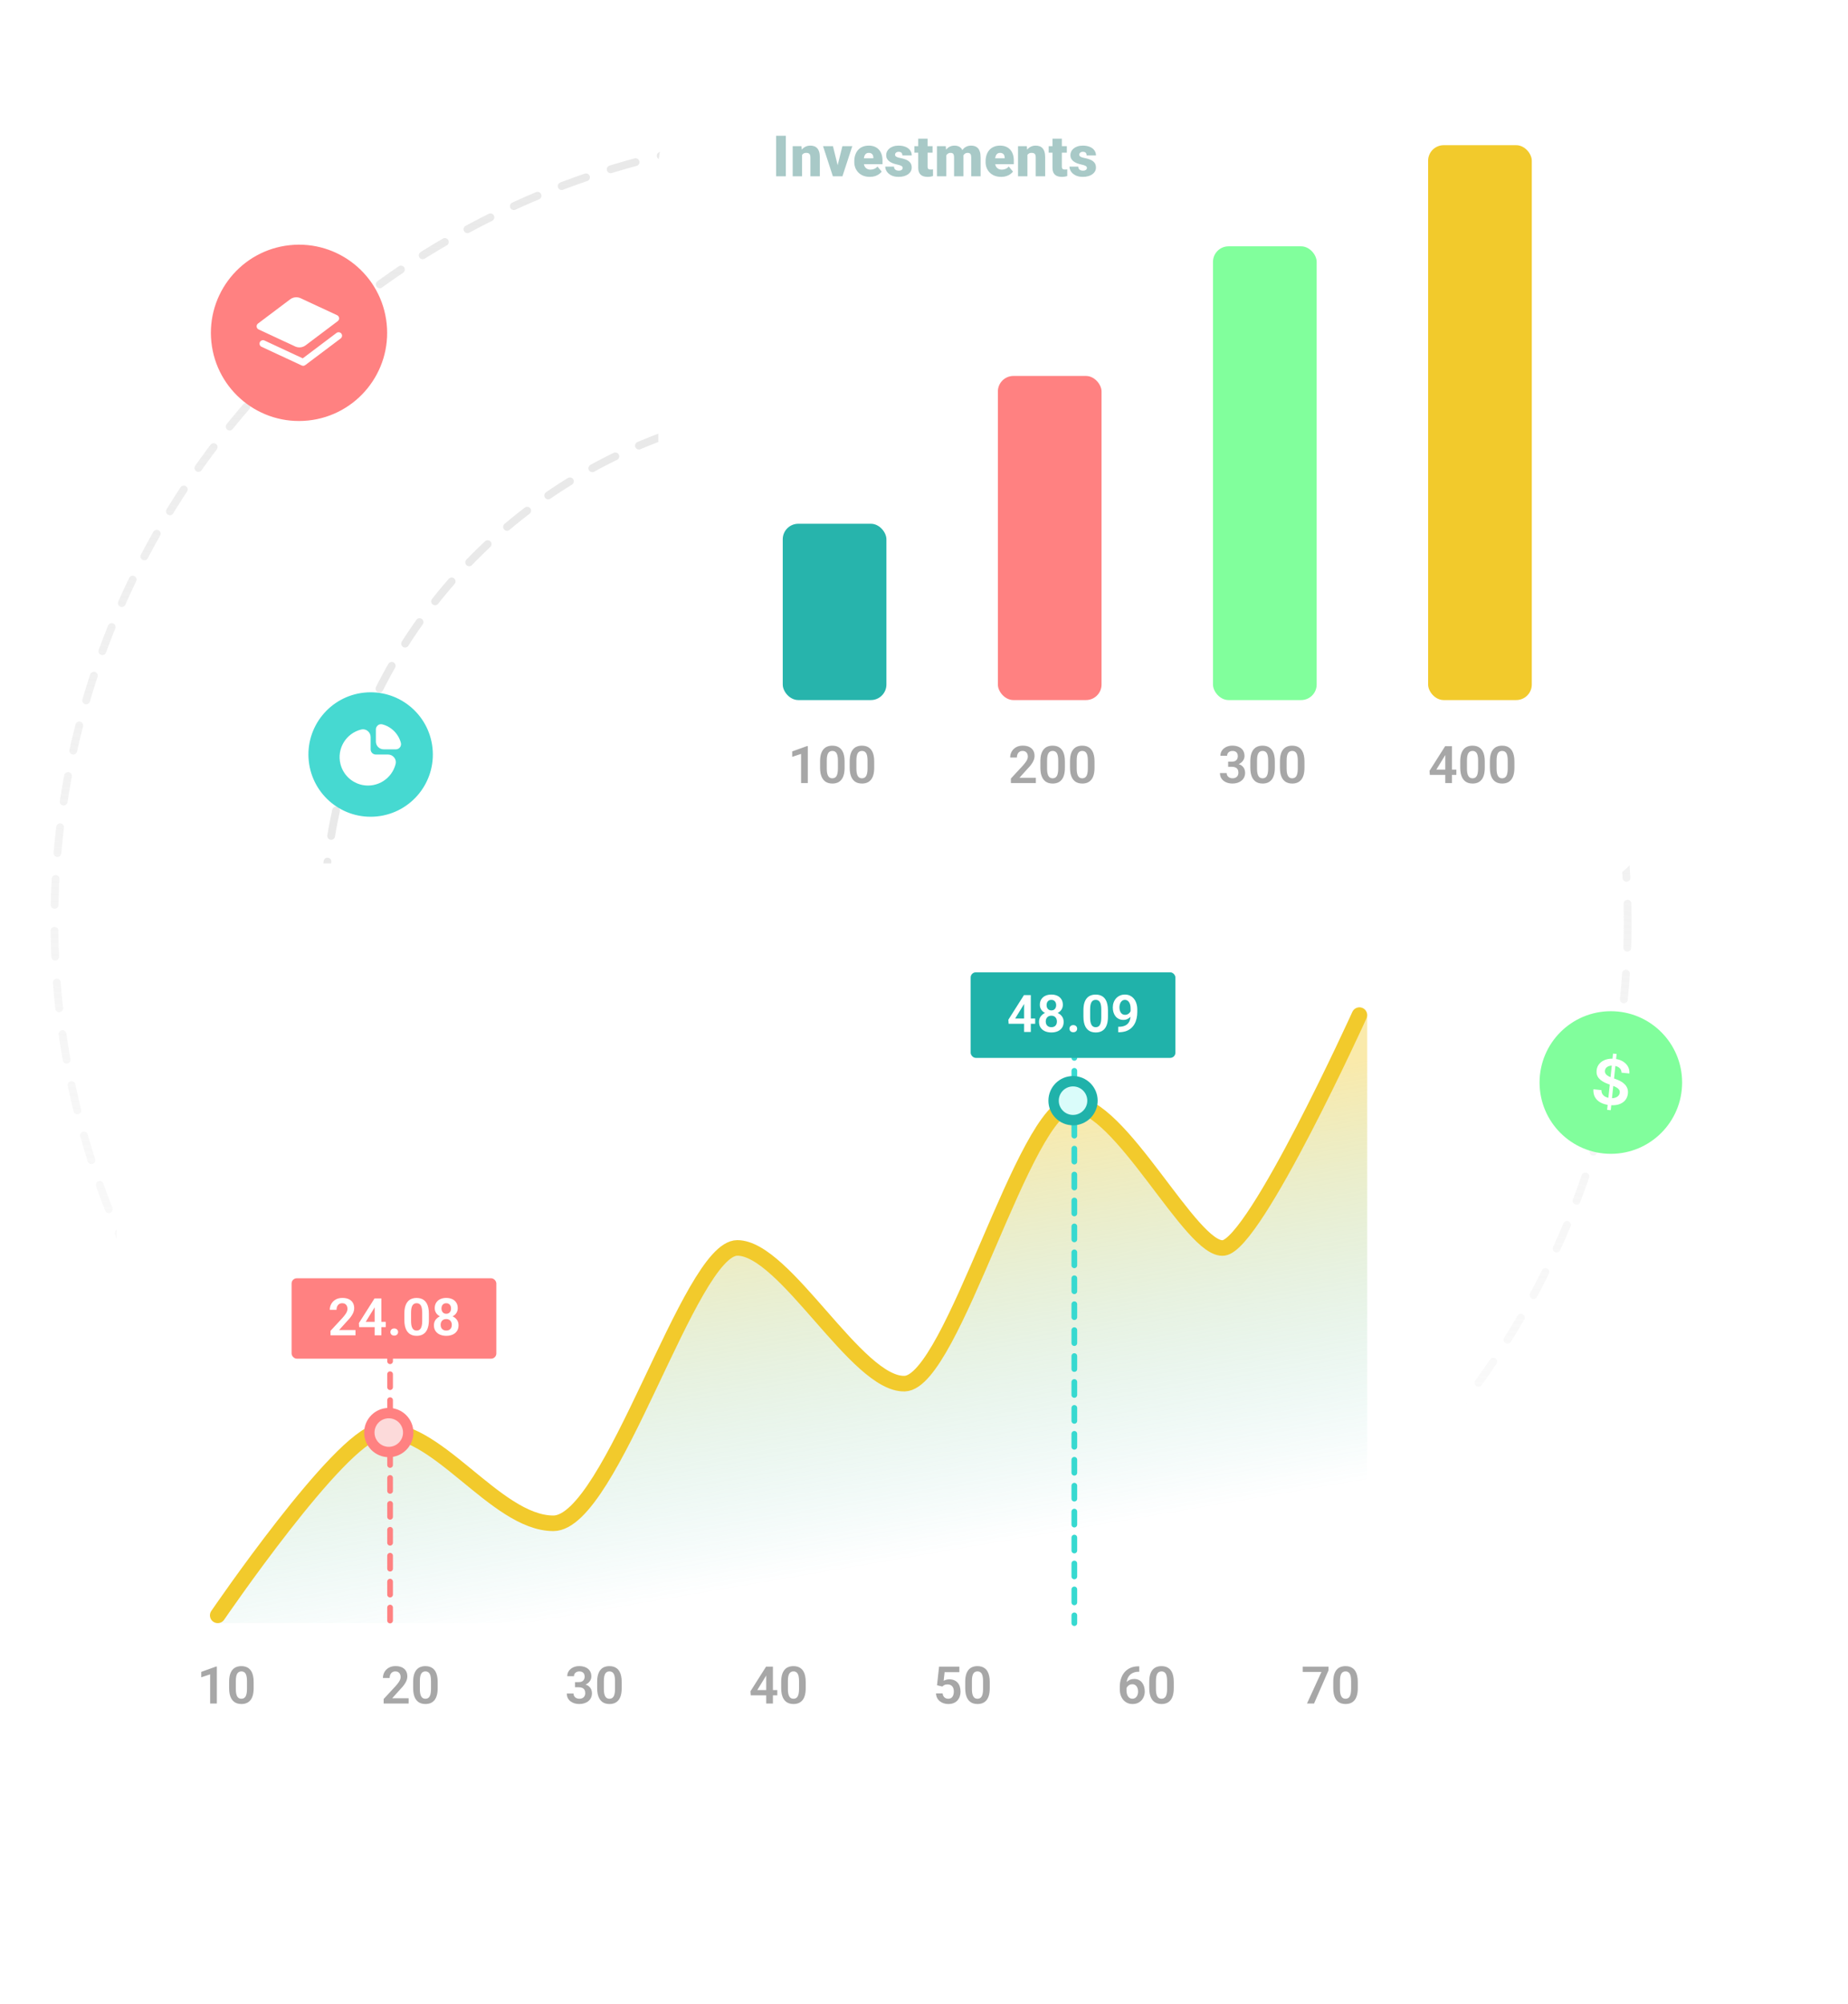 <svg xmlns="http://www.w3.org/2000/svg" width="713" height="773" viewBox="0 0 713 773" fill="none"><circle cx="324.5" cy="355.5" r="303.5" stroke="url(#paint0_linear_1_327)" stroke-width="3" stroke-linecap="round" stroke-linejoin="round" stroke-dasharray="10 10"></circle><circle cx="324.5" cy="355.5" r="199.5" stroke="#E9E9E9" stroke-width="3" stroke-linecap="round" stroke-linejoin="round" stroke-dasharray="10 10"></circle><g filter="url(#filter0_d_1_327)"><path d="M45 368C45 348.67 60.67 333 80 333H562C564.209 333 566 334.791 566 337V658C566 677.33 550.33 693 531 693H49C46.791 693 45 691.209 45 689V368Z" fill="white"></path></g><path d="M83.666 642.742V657H81.078V645.76L77.65 646.893V644.803L83.373 642.742H83.666ZM97.865 648.67V651.062C97.865 652.156 97.755 653.09 97.533 653.865C97.312 654.64 96.993 655.275 96.576 655.77C96.159 656.258 95.662 656.619 95.082 656.854C94.503 657.081 93.858 657.195 93.148 657.195C92.582 657.195 92.055 657.124 91.566 656.98C91.078 656.831 90.639 656.603 90.248 656.297C89.864 655.984 89.532 655.587 89.252 655.105C88.978 654.624 88.767 654.048 88.617 653.377C88.474 652.706 88.402 651.935 88.402 651.062V648.67C88.402 647.576 88.513 646.645 88.734 645.877C88.962 645.109 89.284 644.48 89.701 643.992C90.118 643.504 90.616 643.149 91.195 642.928C91.775 642.7 92.419 642.586 93.129 642.586C93.702 642.586 94.229 642.658 94.711 642.801C95.199 642.944 95.635 643.169 96.019 643.475C96.41 643.774 96.742 644.165 97.016 644.646C97.289 645.122 97.497 645.695 97.641 646.365C97.79 647.029 97.865 647.798 97.865 648.67ZM95.287 651.414V648.309C95.287 647.762 95.255 647.286 95.189 646.883C95.131 646.473 95.043 646.124 94.926 645.838C94.809 645.551 94.662 645.32 94.486 645.145C94.311 644.962 94.109 644.829 93.881 644.744C93.653 644.66 93.402 644.617 93.129 644.617C92.79 644.617 92.488 644.686 92.221 644.822C91.954 644.952 91.729 645.161 91.547 645.447C91.365 645.734 91.225 646.115 91.127 646.59C91.036 647.059 90.99 647.632 90.99 648.309V651.414C90.99 651.961 91.019 652.439 91.078 652.85C91.143 653.26 91.234 653.611 91.352 653.904C91.475 654.197 91.622 654.438 91.791 654.627C91.967 654.809 92.169 654.946 92.397 655.037C92.624 655.122 92.875 655.164 93.148 655.164C93.493 655.164 93.796 655.096 94.057 654.959C94.324 654.822 94.548 654.607 94.731 654.314C94.913 654.015 95.049 653.628 95.141 653.152C95.238 652.671 95.287 652.091 95.287 651.414Z" fill="#A7A7A7"></path><path d="M157.654 654.969V657H148.025V655.262L152.645 650.271C153.126 649.725 153.507 649.249 153.787 648.846C154.067 648.442 154.266 648.077 154.383 647.752C154.507 647.42 154.568 647.104 154.568 646.805C154.568 646.368 154.49 645.988 154.334 645.662C154.178 645.33 153.95 645.073 153.65 644.891C153.357 644.708 152.996 644.617 152.566 644.617C152.091 644.617 151.684 644.728 151.346 644.949C151.014 645.164 150.76 645.464 150.584 645.848C150.415 646.232 150.33 646.671 150.33 647.166H147.742C147.742 646.326 147.938 645.561 148.328 644.871C148.719 644.174 149.279 643.618 150.008 643.201C150.737 642.785 151.603 642.576 152.605 642.576C153.582 642.576 154.409 642.739 155.086 643.064C155.763 643.383 156.277 643.839 156.629 644.432C156.98 645.024 157.156 645.73 157.156 646.551C157.156 647.007 157.081 647.456 156.932 647.898C156.782 648.341 156.57 648.781 156.297 649.217C156.03 649.646 155.711 650.083 155.34 650.525C154.969 650.968 154.555 651.421 154.1 651.883L151.326 654.969H157.654ZM168.865 648.67V651.062C168.865 652.156 168.755 653.09 168.533 653.865C168.312 654.64 167.993 655.275 167.576 655.77C167.16 656.258 166.661 656.619 166.082 656.854C165.503 657.081 164.858 657.195 164.148 657.195C163.582 657.195 163.055 657.124 162.566 656.98C162.078 656.831 161.639 656.603 161.248 656.297C160.864 655.984 160.532 655.587 160.252 655.105C159.979 654.624 159.767 654.048 159.617 653.377C159.474 652.706 159.402 651.935 159.402 651.062V648.67C159.402 647.576 159.513 646.645 159.734 645.877C159.962 645.109 160.285 644.48 160.701 643.992C161.118 643.504 161.616 643.149 162.195 642.928C162.775 642.7 163.419 642.586 164.129 642.586C164.702 642.586 165.229 642.658 165.711 642.801C166.199 642.944 166.635 643.169 167.02 643.475C167.41 643.774 167.742 644.165 168.016 644.646C168.289 645.122 168.497 645.695 168.641 646.365C168.79 647.029 168.865 647.798 168.865 648.67ZM166.287 651.414V648.309C166.287 647.762 166.255 647.286 166.189 646.883C166.131 646.473 166.043 646.124 165.926 645.838C165.809 645.551 165.662 645.32 165.486 645.145C165.311 644.962 165.109 644.829 164.881 644.744C164.653 644.66 164.402 644.617 164.129 644.617C163.79 644.617 163.488 644.686 163.221 644.822C162.954 644.952 162.729 645.161 162.547 645.447C162.365 645.734 162.225 646.115 162.127 646.59C162.036 647.059 161.99 647.632 161.99 648.309V651.414C161.99 651.961 162.02 652.439 162.078 652.85C162.143 653.26 162.234 653.611 162.352 653.904C162.475 654.197 162.622 654.438 162.791 654.627C162.967 654.809 163.169 654.946 163.396 655.037C163.624 655.122 163.875 655.164 164.148 655.164C164.493 655.164 164.796 655.096 165.057 654.959C165.324 654.822 165.548 654.607 165.73 654.314C165.913 654.015 166.049 653.628 166.141 653.152C166.238 652.671 166.287 652.091 166.287 651.414Z" fill="#A7A7A7"></path><path d="M221.848 648.748H223.303C223.817 648.748 224.24 648.66 224.572 648.484C224.911 648.302 225.161 648.055 225.324 647.742C225.493 647.423 225.578 647.055 225.578 646.639C225.578 646.229 225.503 645.874 225.354 645.574C225.204 645.268 224.976 645.034 224.67 644.871C224.37 644.702 223.986 644.617 223.518 644.617C223.14 644.617 222.792 644.692 222.473 644.842C222.16 644.992 221.91 645.206 221.721 645.486C221.538 645.76 221.447 646.089 221.447 646.473H218.859C218.859 645.704 219.061 645.031 219.465 644.451C219.875 643.865 220.428 643.406 221.125 643.074C221.822 642.742 222.6 642.576 223.459 642.576C224.396 642.576 225.217 642.732 225.92 643.045C226.63 643.351 227.18 643.803 227.57 644.402C227.967 645.001 228.166 645.743 228.166 646.629C228.166 647.052 228.065 647.475 227.863 647.898C227.668 648.315 227.378 648.693 226.994 649.031C226.617 649.363 226.151 649.633 225.598 649.842C225.051 650.044 224.423 650.145 223.713 650.145H221.848V648.748ZM221.848 650.74V649.363H223.713C224.514 649.363 225.207 649.458 225.793 649.646C226.385 649.829 226.874 650.089 227.258 650.428C227.642 650.76 227.925 651.147 228.107 651.59C228.296 652.033 228.391 652.508 228.391 653.016C228.391 653.68 228.267 654.272 228.02 654.793C227.772 655.307 227.424 655.743 226.975 656.102C226.532 656.46 226.011 656.733 225.412 656.922C224.813 657.104 224.165 657.195 223.469 657.195C222.863 657.195 222.274 657.114 221.701 656.951C221.135 656.782 220.624 656.531 220.168 656.199C219.712 655.861 219.351 655.438 219.084 654.93C218.817 654.415 218.684 653.82 218.684 653.143H221.271C221.271 653.533 221.366 653.882 221.555 654.188C221.75 654.493 222.017 654.734 222.355 654.91C222.701 655.079 223.088 655.164 223.518 655.164C223.993 655.164 224.4 655.079 224.738 654.91C225.083 654.734 225.347 654.487 225.529 654.168C225.712 653.842 225.803 653.455 225.803 653.006C225.803 652.472 225.702 652.039 225.5 651.707C225.298 651.375 225.008 651.131 224.631 650.975C224.26 650.818 223.817 650.74 223.303 650.74H221.848ZM239.865 648.67V651.062C239.865 652.156 239.755 653.09 239.533 653.865C239.312 654.64 238.993 655.275 238.576 655.77C238.16 656.258 237.661 656.619 237.082 656.854C236.503 657.081 235.858 657.195 235.148 657.195C234.582 657.195 234.055 657.124 233.566 656.98C233.078 656.831 232.639 656.603 232.248 656.297C231.864 655.984 231.532 655.587 231.252 655.105C230.979 654.624 230.767 654.048 230.617 653.377C230.474 652.706 230.402 651.935 230.402 651.062V648.67C230.402 647.576 230.513 646.645 230.734 645.877C230.962 645.109 231.285 644.48 231.701 643.992C232.118 643.504 232.616 643.149 233.195 642.928C233.775 642.7 234.419 642.586 235.129 642.586C235.702 642.586 236.229 642.658 236.711 642.801C237.199 642.944 237.635 643.169 238.02 643.475C238.41 643.774 238.742 644.165 239.016 644.646C239.289 645.122 239.497 645.695 239.641 646.365C239.79 647.029 239.865 647.798 239.865 648.67ZM237.287 651.414V648.309C237.287 647.762 237.255 647.286 237.189 646.883C237.131 646.473 237.043 646.124 236.926 645.838C236.809 645.551 236.662 645.32 236.486 645.145C236.311 644.962 236.109 644.829 235.881 644.744C235.653 644.66 235.402 644.617 235.129 644.617C234.79 644.617 234.488 644.686 234.221 644.822C233.954 644.952 233.729 645.161 233.547 645.447C233.365 645.734 233.225 646.115 233.127 646.59C233.036 647.059 232.99 647.632 232.99 648.309V651.414C232.99 651.961 233.02 652.439 233.078 652.85C233.143 653.26 233.234 653.611 233.352 653.904C233.475 654.197 233.622 654.438 233.791 654.627C233.967 654.809 234.169 654.946 234.396 655.037C234.624 655.122 234.875 655.164 235.148 655.164C235.493 655.164 235.796 655.096 236.057 654.959C236.324 654.822 236.548 654.607 236.73 654.314C236.913 654.015 237.049 653.628 237.141 653.152C237.238 652.671 237.287 652.091 237.287 651.414Z" fill="#A7A7A7"></path><path d="M299.898 651.814V653.846H289.654L289.547 652.283L295.572 642.781H297.633L295.406 646.561L292.174 651.814H299.898ZM298.209 642.781V657H295.621V642.781H298.209ZM310.865 648.67V651.062C310.865 652.156 310.755 653.09 310.533 653.865C310.312 654.64 309.993 655.275 309.576 655.77C309.16 656.258 308.661 656.619 308.082 656.854C307.503 657.081 306.858 657.195 306.148 657.195C305.582 657.195 305.055 657.124 304.566 656.98C304.078 656.831 303.639 656.603 303.248 656.297C302.864 655.984 302.532 655.587 302.252 655.105C301.979 654.624 301.767 654.048 301.617 653.377C301.474 652.706 301.402 651.935 301.402 651.062V648.67C301.402 647.576 301.513 646.645 301.734 645.877C301.962 645.109 302.285 644.48 302.701 643.992C303.118 643.504 303.616 643.149 304.195 642.928C304.775 642.7 305.419 642.586 306.129 642.586C306.702 642.586 307.229 642.658 307.711 642.801C308.199 642.944 308.635 643.169 309.02 643.475C309.41 643.774 309.742 644.165 310.016 644.646C310.289 645.122 310.497 645.695 310.641 646.365C310.79 647.029 310.865 647.798 310.865 648.67ZM308.287 651.414V648.309C308.287 647.762 308.255 647.286 308.189 646.883C308.131 646.473 308.043 646.124 307.926 645.838C307.809 645.551 307.662 645.32 307.486 645.145C307.311 644.962 307.109 644.829 306.881 644.744C306.653 644.66 306.402 644.617 306.129 644.617C305.79 644.617 305.488 644.686 305.221 644.822C304.954 644.952 304.729 645.161 304.547 645.447C304.365 645.734 304.225 646.115 304.127 646.59C304.036 647.059 303.99 647.632 303.99 648.309V651.414C303.99 651.961 304.02 652.439 304.078 652.85C304.143 653.26 304.234 653.611 304.352 653.904C304.475 654.197 304.622 654.438 304.791 654.627C304.967 654.809 305.169 654.946 305.396 655.037C305.624 655.122 305.875 655.164 306.148 655.164C306.493 655.164 306.796 655.096 307.057 654.959C307.324 654.822 307.548 654.607 307.73 654.314C307.913 654.015 308.049 653.628 308.141 653.152C308.238 652.671 308.287 652.091 308.287 651.414Z" fill="#A7A7A7"></path><path d="M363.584 650.457L361.523 649.959L362.314 642.781H370.137V644.92H364.453L364.082 648.24C364.284 648.117 364.577 647.993 364.961 647.869C365.352 647.739 365.791 647.674 366.279 647.674C366.956 647.674 367.562 647.785 368.096 648.006C368.63 648.221 369.082 648.533 369.453 648.943C369.831 649.354 370.114 649.855 370.303 650.447C370.498 651.033 370.596 651.697 370.596 652.439C370.596 653.09 370.498 653.702 370.303 654.275C370.114 654.842 369.824 655.346 369.434 655.789C369.043 656.225 368.551 656.57 367.959 656.824C367.367 657.072 366.67 657.195 365.869 657.195C365.264 657.195 364.681 657.107 364.121 656.932C363.568 656.749 363.07 656.486 362.627 656.141C362.184 655.789 361.829 655.359 361.562 654.852C361.302 654.344 361.159 653.761 361.133 653.104H363.682C363.727 653.54 363.844 653.911 364.033 654.217C364.222 654.523 364.469 654.757 364.775 654.92C365.088 655.083 365.449 655.164 365.859 655.164C366.23 655.164 366.549 655.096 366.816 654.959C367.09 654.816 367.314 654.617 367.49 654.363C367.666 654.109 367.796 653.81 367.881 653.465C367.965 653.12 368.008 652.742 368.008 652.332C368.008 651.935 367.959 651.574 367.861 651.248C367.764 650.916 367.614 650.63 367.412 650.389C367.21 650.148 366.956 649.962 366.65 649.832C366.351 649.702 365.999 649.637 365.596 649.637C365.055 649.637 364.639 649.718 364.346 649.881C364.059 650.044 363.805 650.236 363.584 650.457ZM381.865 648.67V651.062C381.865 652.156 381.755 653.09 381.533 653.865C381.312 654.64 380.993 655.275 380.576 655.77C380.16 656.258 379.661 656.619 379.082 656.854C378.503 657.081 377.858 657.195 377.148 657.195C376.582 657.195 376.055 657.124 375.566 656.98C375.078 656.831 374.639 656.603 374.248 656.297C373.864 655.984 373.532 655.587 373.252 655.105C372.979 654.624 372.767 654.048 372.617 653.377C372.474 652.706 372.402 651.935 372.402 651.062V648.67C372.402 647.576 372.513 646.645 372.734 645.877C372.962 645.109 373.285 644.48 373.701 643.992C374.118 643.504 374.616 643.149 375.195 642.928C375.775 642.7 376.419 642.586 377.129 642.586C377.702 642.586 378.229 642.658 378.711 642.801C379.199 642.944 379.635 643.169 380.02 643.475C380.41 643.774 380.742 644.165 381.016 644.646C381.289 645.122 381.497 645.695 381.641 646.365C381.79 647.029 381.865 647.798 381.865 648.67ZM379.287 651.414V648.309C379.287 647.762 379.255 647.286 379.189 646.883C379.131 646.473 379.043 646.124 378.926 645.838C378.809 645.551 378.662 645.32 378.486 645.145C378.311 644.962 378.109 644.829 377.881 644.744C377.653 644.66 377.402 644.617 377.129 644.617C376.79 644.617 376.488 644.686 376.221 644.822C375.954 644.952 375.729 645.161 375.547 645.447C375.365 645.734 375.225 646.115 375.127 646.59C375.036 647.059 374.99 647.632 374.99 648.309V651.414C374.99 651.961 375.02 652.439 375.078 652.85C375.143 653.26 375.234 653.611 375.352 653.904C375.475 654.197 375.622 654.438 375.791 654.627C375.967 654.809 376.169 654.946 376.396 655.037C376.624 655.122 376.875 655.164 377.148 655.164C377.493 655.164 377.796 655.096 378.057 654.959C378.324 654.822 378.548 654.607 378.73 654.314C378.913 654.015 379.049 653.628 379.141 653.152C379.238 652.671 379.287 652.091 379.287 651.414Z" fill="#A7A7A7"></path><path d="M439.203 642.664H439.555V644.744H439.389C438.601 644.744 437.908 644.865 437.309 645.105C436.716 645.346 436.221 645.685 435.824 646.121C435.434 646.551 435.137 647.062 434.936 647.654C434.734 648.24 434.633 648.882 434.633 649.578V651.883C434.633 652.423 434.688 652.898 434.799 653.309C434.916 653.712 435.076 654.054 435.277 654.334C435.486 654.607 435.727 654.812 436 654.949C436.28 655.086 436.586 655.154 436.918 655.154C437.25 655.154 437.549 655.086 437.816 654.949C438.083 654.812 438.311 654.62 438.5 654.373C438.695 654.119 438.842 653.823 438.939 653.484C439.044 653.146 439.096 652.775 439.096 652.371C439.096 651.974 439.047 651.606 438.949 651.268C438.852 650.929 438.708 650.633 438.52 650.379C438.331 650.118 438.096 649.92 437.816 649.783C437.543 649.64 437.23 649.568 436.879 649.568C436.423 649.568 436.016 649.676 435.658 649.891C435.3 650.099 435.017 650.372 434.809 650.711C434.6 651.049 434.486 651.408 434.467 651.785L433.598 651.355C433.63 650.802 433.747 650.294 433.949 649.832C434.158 649.37 434.434 648.966 434.779 648.621C435.131 648.276 435.544 648.009 436.02 647.82C436.501 647.632 437.035 647.537 437.621 647.537C438.298 647.537 438.891 647.667 439.398 647.928C439.906 648.182 440.326 648.53 440.658 648.973C440.997 649.415 441.251 649.926 441.42 650.506C441.589 651.079 441.674 651.684 441.674 652.322C441.674 653.006 441.563 653.644 441.342 654.236C441.127 654.829 440.814 655.346 440.404 655.789C439.994 656.232 439.499 656.577 438.92 656.824C438.34 657.072 437.689 657.195 436.967 657.195C436.205 657.195 435.521 657.052 434.916 656.766C434.317 656.479 433.803 656.082 433.373 655.574C432.943 655.066 432.615 654.474 432.387 653.797C432.159 653.12 432.045 652.387 432.045 651.6V650.564C432.045 649.451 432.198 648.416 432.504 647.459C432.81 646.502 433.262 645.665 433.861 644.949C434.467 644.227 435.215 643.667 436.107 643.27C436.999 642.866 438.031 642.664 439.203 642.664ZM452.865 648.67V651.062C452.865 652.156 452.755 653.09 452.533 653.865C452.312 654.64 451.993 655.275 451.576 655.77C451.16 656.258 450.661 656.619 450.082 656.854C449.503 657.081 448.858 657.195 448.148 657.195C447.582 657.195 447.055 657.124 446.566 656.98C446.078 656.831 445.639 656.603 445.248 656.297C444.864 655.984 444.532 655.587 444.252 655.105C443.979 654.624 443.767 654.048 443.617 653.377C443.474 652.706 443.402 651.935 443.402 651.062V648.67C443.402 647.576 443.513 646.645 443.734 645.877C443.962 645.109 444.285 644.48 444.701 643.992C445.118 643.504 445.616 643.149 446.195 642.928C446.775 642.7 447.419 642.586 448.129 642.586C448.702 642.586 449.229 642.658 449.711 642.801C450.199 642.944 450.635 643.169 451.02 643.475C451.41 643.774 451.742 644.165 452.016 644.646C452.289 645.122 452.497 645.695 452.641 646.365C452.79 647.029 452.865 647.798 452.865 648.67ZM450.287 651.414V648.309C450.287 647.762 450.255 647.286 450.189 646.883C450.131 646.473 450.043 646.124 449.926 645.838C449.809 645.551 449.662 645.32 449.486 645.145C449.311 644.962 449.109 644.829 448.881 644.744C448.653 644.66 448.402 644.617 448.129 644.617C447.79 644.617 447.488 644.686 447.221 644.822C446.954 644.952 446.729 645.161 446.547 645.447C446.365 645.734 446.225 646.115 446.127 646.59C446.036 647.059 445.99 647.632 445.99 648.309V651.414C445.99 651.961 446.02 652.439 446.078 652.85C446.143 653.26 446.234 653.611 446.352 653.904C446.475 654.197 446.622 654.438 446.791 654.627C446.967 654.809 447.169 654.946 447.396 655.037C447.624 655.122 447.875 655.164 448.148 655.164C448.493 655.164 448.796 655.096 449.057 654.959C449.324 654.822 449.548 654.607 449.73 654.314C449.913 654.015 450.049 653.628 450.141 653.152C450.238 652.671 450.287 652.091 450.287 651.414Z" fill="#A7A7A7"></path><path d="M512.576 642.781V644.188L506.99 657H504.266L509.852 644.812H502.625V642.781H512.576ZM523.865 648.67V651.062C523.865 652.156 523.755 653.09 523.533 653.865C523.312 654.64 522.993 655.275 522.576 655.77C522.16 656.258 521.661 656.619 521.082 656.854C520.503 657.081 519.858 657.195 519.148 657.195C518.582 657.195 518.055 657.124 517.566 656.98C517.078 656.831 516.639 656.603 516.248 656.297C515.864 655.984 515.532 655.587 515.252 655.105C514.979 654.624 514.767 654.048 514.617 653.377C514.474 652.706 514.402 651.935 514.402 651.062V648.67C514.402 647.576 514.513 646.645 514.734 645.877C514.962 645.109 515.285 644.48 515.701 643.992C516.118 643.504 516.616 643.149 517.195 642.928C517.775 642.7 518.419 642.586 519.129 642.586C519.702 642.586 520.229 642.658 520.711 642.801C521.199 642.944 521.635 643.169 522.02 643.475C522.41 643.774 522.742 644.165 523.016 644.646C523.289 645.122 523.497 645.695 523.641 646.365C523.79 647.029 523.865 647.798 523.865 648.67ZM521.287 651.414V648.309C521.287 647.762 521.255 647.286 521.189 646.883C521.131 646.473 521.043 646.124 520.926 645.838C520.809 645.551 520.662 645.32 520.486 645.145C520.311 644.962 520.109 644.829 519.881 644.744C519.653 644.66 519.402 644.617 519.129 644.617C518.79 644.617 518.488 644.686 518.221 644.822C517.954 644.952 517.729 645.161 517.547 645.447C517.365 645.734 517.225 646.115 517.127 646.59C517.036 647.059 516.99 647.632 516.99 648.309V651.414C516.99 651.961 517.02 652.439 517.078 652.85C517.143 653.26 517.234 653.611 517.352 653.904C517.475 654.197 517.622 654.438 517.791 654.627C517.967 654.809 518.169 654.946 518.396 655.037C518.624 655.122 518.875 655.164 519.148 655.164C519.493 655.164 519.796 655.096 520.057 654.959C520.324 654.822 520.548 654.607 520.73 654.314C520.913 654.015 521.049 653.628 521.141 653.152C521.238 652.671 521.287 652.091 521.287 651.414Z" fill="#A7A7A7"></path><path d="M146.028 552.105C130.646 554.715 84.5 626 84.5 626H527.5V392C527.5 392 484.431 479.634 472.125 481.289C459.819 482.945 432.132 425.247 413.674 425.868C395.215 426.489 367.528 533.011 349.069 533.632C330.611 534.253 302.924 481.289 284.465 481.289C266.007 481.289 233.458 585.554 215 588C196.542 590.446 167.562 548.451 146.028 552.105Z" fill="url(#paint1_linear_1_327)" fill-opacity="0.4"></path><path d="M84 623C84 623 130.646 554.715 146.028 552.105C167.562 548.451 191 587.5 213.5 587.5C236 587.5 266.007 481.289 284.465 481.289C302.924 481.289 330.611 534.253 349.069 533.632C367.528 533.011 395.215 426.489 413.674 425.868C432.132 425.247 459.819 482.945 472.125 481.289C484.431 479.634 524.5 391.5 524.5 391.5" stroke="#F2CA2C" stroke-width="6" stroke-linecap="round"></path><path d="M150.5 500L150.5 626" stroke="#FF8181" stroke-width="2.2" stroke-linecap="round" stroke-dasharray="5 5"></path><circle cx="150" cy="552.5" r="9.5" fill="#FF8181"></circle><circle cx="150" cy="552.5" r="5.5" fill="#FCDADA"></circle><rect x="112.5" y="493" width="79" height="31" rx="2" fill="#FF8181"></rect><path d="M137.154 512.969V515H127.525V513.262L132.145 508.271C132.626 507.725 133.007 507.249 133.287 506.846C133.567 506.442 133.766 506.077 133.883 505.752C134.007 505.42 134.068 505.104 134.068 504.805C134.068 504.368 133.99 503.988 133.834 503.662C133.678 503.33 133.45 503.073 133.15 502.891C132.857 502.708 132.496 502.617 132.066 502.617C131.591 502.617 131.184 502.728 130.846 502.949C130.514 503.164 130.26 503.464 130.084 503.848C129.915 504.232 129.83 504.671 129.83 505.166H127.242C127.242 504.326 127.438 503.561 127.828 502.871C128.219 502.174 128.779 501.618 129.508 501.201C130.237 500.785 131.103 500.576 132.105 500.576C133.082 500.576 133.909 500.739 134.586 501.064C135.263 501.383 135.777 501.839 136.129 502.432C136.48 503.024 136.656 503.73 136.656 504.551C136.656 505.007 136.581 505.456 136.432 505.898C136.282 506.341 136.07 506.781 135.797 507.217C135.53 507.646 135.211 508.083 134.84 508.525C134.469 508.968 134.055 509.421 133.6 509.883L130.826 512.969H137.154ZM148.824 509.814V511.846H138.58L138.473 510.283L144.498 500.781H146.559L144.332 504.561L141.1 509.814H148.824ZM147.135 500.781V515H144.547V500.781H147.135ZM150.621 513.74C150.621 513.35 150.755 513.021 151.021 512.754C151.288 512.487 151.65 512.354 152.105 512.354C152.561 512.354 152.923 512.487 153.189 512.754C153.456 513.021 153.59 513.35 153.59 513.74C153.59 514.124 153.456 514.45 153.189 514.717C152.923 514.977 152.561 515.107 152.105 515.107C151.65 515.107 151.288 514.977 151.021 514.717C150.755 514.45 150.621 514.124 150.621 513.74ZM165.475 506.67V509.062C165.475 510.156 165.364 511.09 165.143 511.865C164.921 512.64 164.602 513.275 164.186 513.77C163.769 514.258 163.271 514.619 162.691 514.854C162.112 515.081 161.467 515.195 160.758 515.195C160.191 515.195 159.664 515.124 159.176 514.98C158.688 514.831 158.248 514.603 157.857 514.297C157.473 513.984 157.141 513.587 156.861 513.105C156.588 512.624 156.376 512.048 156.227 511.377C156.083 510.706 156.012 509.935 156.012 509.062V506.67C156.012 505.576 156.122 504.645 156.344 503.877C156.572 503.109 156.894 502.48 157.311 501.992C157.727 501.504 158.225 501.149 158.805 500.928C159.384 500.7 160.029 500.586 160.738 500.586C161.311 500.586 161.839 500.658 162.32 500.801C162.809 500.944 163.245 501.169 163.629 501.475C164.02 501.774 164.352 502.165 164.625 502.646C164.898 503.122 165.107 503.695 165.25 504.365C165.4 505.029 165.475 505.798 165.475 506.67ZM162.896 509.414V506.309C162.896 505.762 162.864 505.286 162.799 504.883C162.74 504.473 162.652 504.124 162.535 503.838C162.418 503.551 162.271 503.32 162.096 503.145C161.92 502.962 161.718 502.829 161.49 502.744C161.262 502.66 161.012 502.617 160.738 502.617C160.4 502.617 160.097 502.686 159.83 502.822C159.563 502.952 159.339 503.161 159.156 503.447C158.974 503.734 158.834 504.115 158.736 504.59C158.645 505.059 158.6 505.632 158.6 506.309V509.414C158.6 509.961 158.629 510.439 158.688 510.85C158.753 511.26 158.844 511.611 158.961 511.904C159.085 512.197 159.231 512.438 159.4 512.627C159.576 512.809 159.778 512.946 160.006 513.037C160.234 513.122 160.484 513.164 160.758 513.164C161.103 513.164 161.406 513.096 161.666 512.959C161.933 512.822 162.158 512.607 162.34 512.314C162.522 512.015 162.659 511.628 162.75 511.152C162.848 510.671 162.896 510.091 162.896 509.414ZM176.92 511.113C176.92 511.999 176.712 512.747 176.295 513.359C175.885 513.965 175.322 514.424 174.605 514.736C173.896 515.042 173.089 515.195 172.184 515.195C171.285 515.195 170.475 515.042 169.752 514.736C169.036 514.424 168.466 513.965 168.043 513.359C167.626 512.747 167.418 511.999 167.418 511.113C167.418 510.521 167.535 509.984 167.77 509.502C168.01 509.02 168.342 508.607 168.766 508.262C169.189 507.91 169.69 507.643 170.27 507.461C170.849 507.272 171.48 507.178 172.164 507.178C173.076 507.178 173.889 507.344 174.605 507.676C175.328 508.001 175.895 508.46 176.305 509.053C176.715 509.639 176.92 510.326 176.92 511.113ZM174.322 510.957C174.322 510.501 174.231 510.107 174.049 509.775C173.873 509.437 173.622 509.176 173.297 508.994C172.971 508.812 172.594 508.721 172.164 508.721C171.728 508.721 171.347 508.812 171.021 508.994C170.702 509.176 170.452 509.437 170.27 509.775C170.094 510.107 170.006 510.501 170.006 510.957C170.006 511.419 170.094 511.816 170.27 512.148C170.452 512.474 170.706 512.725 171.031 512.9C171.357 513.076 171.741 513.164 172.184 513.164C172.626 513.164 173.007 513.076 173.326 512.9C173.645 512.725 173.889 512.474 174.059 512.148C174.234 511.816 174.322 511.419 174.322 510.957ZM176.607 504.531C176.607 505.247 176.419 505.885 176.041 506.445C175.663 506.999 175.139 507.432 174.469 507.744C173.805 508.057 173.043 508.213 172.184 508.213C171.324 508.213 170.556 508.057 169.879 507.744C169.208 507.432 168.681 506.999 168.297 506.445C167.919 505.885 167.73 505.247 167.73 504.531C167.73 503.685 167.923 502.969 168.307 502.383C168.691 501.79 169.215 501.341 169.879 501.035C170.549 500.729 171.311 500.576 172.164 500.576C173.03 500.576 173.798 500.729 174.469 501.035C175.139 501.341 175.663 501.79 176.041 502.383C176.419 502.969 176.607 503.685 176.607 504.531ZM174.029 504.639C174.029 504.235 173.954 503.883 173.805 503.584C173.655 503.278 173.44 503.04 173.16 502.871C172.887 502.702 172.555 502.617 172.164 502.617C171.786 502.617 171.461 502.699 171.188 502.861C170.914 503.024 170.702 503.258 170.553 503.564C170.403 503.864 170.328 504.222 170.328 504.639C170.328 505.049 170.403 505.407 170.553 505.713C170.702 506.019 170.914 506.26 171.188 506.436C171.467 506.605 171.799 506.689 172.184 506.689C172.568 506.689 172.896 506.605 173.17 506.436C173.443 506.26 173.655 506.019 173.805 505.713C173.954 505.407 174.029 505.049 174.029 504.639Z" fill="white"></path><path d="M414.5 403L414.5 626" stroke="#37D9D0" stroke-width="2.2" stroke-linecap="round" stroke-dasharray="5 5"></path><rect x="374.5" y="375" width="79" height="33" rx="2" fill="#20B2AA"></rect><path d="M399.398 392.814V394.846H389.154L389.047 393.283L395.072 383.781H397.133L394.906 387.561L391.674 392.814H399.398ZM397.709 383.781V398H395.121V383.781H397.709ZM410.385 394.113C410.385 394.999 410.176 395.747 409.76 396.359C409.35 396.965 408.786 397.424 408.07 397.736C407.361 398.042 406.553 398.195 405.648 398.195C404.75 398.195 403.939 398.042 403.217 397.736C402.501 397.424 401.931 396.965 401.508 396.359C401.091 395.747 400.883 394.999 400.883 394.113C400.883 393.521 401 392.984 401.234 392.502C401.475 392.02 401.807 391.607 402.23 391.262C402.654 390.91 403.155 390.643 403.734 390.461C404.314 390.272 404.945 390.178 405.629 390.178C406.54 390.178 407.354 390.344 408.07 390.676C408.793 391.001 409.359 391.46 409.77 392.053C410.18 392.639 410.385 393.326 410.385 394.113ZM407.787 393.957C407.787 393.501 407.696 393.107 407.514 392.775C407.338 392.437 407.087 392.176 406.762 391.994C406.436 391.812 406.059 391.721 405.629 391.721C405.193 391.721 404.812 391.812 404.486 391.994C404.167 392.176 403.917 392.437 403.734 392.775C403.559 393.107 403.471 393.501 403.471 393.957C403.471 394.419 403.559 394.816 403.734 395.148C403.917 395.474 404.171 395.725 404.496 395.9C404.822 396.076 405.206 396.164 405.648 396.164C406.091 396.164 406.472 396.076 406.791 395.9C407.11 395.725 407.354 395.474 407.523 395.148C407.699 394.816 407.787 394.419 407.787 393.957ZM410.072 387.531C410.072 388.247 409.883 388.885 409.506 389.445C409.128 389.999 408.604 390.432 407.934 390.744C407.27 391.057 406.508 391.213 405.648 391.213C404.789 391.213 404.021 391.057 403.344 390.744C402.673 390.432 402.146 389.999 401.762 389.445C401.384 388.885 401.195 388.247 401.195 387.531C401.195 386.685 401.387 385.969 401.771 385.383C402.156 384.79 402.68 384.341 403.344 384.035C404.014 383.729 404.776 383.576 405.629 383.576C406.495 383.576 407.263 383.729 407.934 384.035C408.604 384.341 409.128 384.79 409.506 385.383C409.883 385.969 410.072 386.685 410.072 387.531ZM407.494 387.639C407.494 387.235 407.419 386.883 407.27 386.584C407.12 386.278 406.905 386.04 406.625 385.871C406.352 385.702 406.02 385.617 405.629 385.617C405.251 385.617 404.926 385.699 404.652 385.861C404.379 386.024 404.167 386.258 404.018 386.564C403.868 386.864 403.793 387.222 403.793 387.639C403.793 388.049 403.868 388.407 404.018 388.713C404.167 389.019 404.379 389.26 404.652 389.436C404.932 389.605 405.264 389.689 405.648 389.689C406.033 389.689 406.361 389.605 406.635 389.436C406.908 389.26 407.12 389.019 407.27 388.713C407.419 388.407 407.494 388.049 407.494 387.639ZM412.621 396.74C412.621 396.35 412.755 396.021 413.021 395.754C413.288 395.487 413.65 395.354 414.105 395.354C414.561 395.354 414.923 395.487 415.189 395.754C415.456 396.021 415.59 396.35 415.59 396.74C415.59 397.124 415.456 397.45 415.189 397.717C414.923 397.977 414.561 398.107 414.105 398.107C413.65 398.107 413.288 397.977 413.021 397.717C412.755 397.45 412.621 397.124 412.621 396.74ZM427.475 389.67V392.062C427.475 393.156 427.364 394.09 427.143 394.865C426.921 395.64 426.602 396.275 426.186 396.77C425.769 397.258 425.271 397.619 424.691 397.854C424.112 398.081 423.467 398.195 422.758 398.195C422.191 398.195 421.664 398.124 421.176 397.98C420.688 397.831 420.248 397.603 419.857 397.297C419.473 396.984 419.141 396.587 418.861 396.105C418.588 395.624 418.376 395.048 418.227 394.377C418.083 393.706 418.012 392.935 418.012 392.062V389.67C418.012 388.576 418.122 387.645 418.344 386.877C418.572 386.109 418.894 385.48 419.311 384.992C419.727 384.504 420.225 384.149 420.805 383.928C421.384 383.7 422.029 383.586 422.738 383.586C423.311 383.586 423.839 383.658 424.32 383.801C424.809 383.944 425.245 384.169 425.629 384.475C426.02 384.774 426.352 385.165 426.625 385.646C426.898 386.122 427.107 386.695 427.25 387.365C427.4 388.029 427.475 388.798 427.475 389.67ZM424.896 392.414V389.309C424.896 388.762 424.864 388.286 424.799 387.883C424.74 387.473 424.652 387.124 424.535 386.838C424.418 386.551 424.271 386.32 424.096 386.145C423.92 385.962 423.718 385.829 423.49 385.744C423.262 385.66 423.012 385.617 422.738 385.617C422.4 385.617 422.097 385.686 421.83 385.822C421.563 385.952 421.339 386.161 421.156 386.447C420.974 386.734 420.834 387.115 420.736 387.59C420.645 388.059 420.6 388.632 420.6 389.309V392.414C420.6 392.961 420.629 393.439 420.688 393.85C420.753 394.26 420.844 394.611 420.961 394.904C421.085 395.197 421.231 395.438 421.4 395.627C421.576 395.809 421.778 395.946 422.006 396.037C422.234 396.122 422.484 396.164 422.758 396.164C423.103 396.164 423.406 396.096 423.666 395.959C423.933 395.822 424.158 395.607 424.34 395.314C424.522 395.015 424.659 394.628 424.75 394.152C424.848 393.671 424.896 393.091 424.896 392.414ZM431.43 395.998H431.615C432.455 395.998 433.165 395.891 433.744 395.676C434.33 395.461 434.802 395.158 435.16 394.768C435.525 394.37 435.788 393.898 435.951 393.352C436.12 392.798 436.205 392.186 436.205 391.516V388.938C436.205 388.391 436.15 387.912 436.039 387.502C435.928 387.085 435.772 386.737 435.57 386.457C435.375 386.177 435.144 385.969 434.877 385.832C434.61 385.689 434.324 385.617 434.018 385.617C433.679 385.617 433.38 385.695 433.119 385.852C432.859 386.008 432.637 386.223 432.455 386.496C432.279 386.763 432.143 387.072 432.045 387.424C431.954 387.775 431.908 388.146 431.908 388.537C431.908 388.915 431.951 389.276 432.035 389.621C432.126 389.966 432.26 390.272 432.436 390.539C432.618 390.806 432.846 391.018 433.119 391.174C433.393 391.324 433.712 391.398 434.076 391.398C434.421 391.398 434.734 391.333 435.014 391.203C435.3 391.066 435.548 390.887 435.756 390.666C435.964 390.438 436.124 390.188 436.234 389.914C436.352 389.634 436.417 389.351 436.43 389.064L437.338 389.455C437.338 389.93 437.237 390.399 437.035 390.861C436.84 391.324 436.563 391.743 436.205 392.121C435.854 392.492 435.443 392.792 434.975 393.02C434.506 393.241 434.001 393.352 433.461 393.352C432.79 393.352 432.198 393.228 431.684 392.98C431.169 392.733 430.736 392.391 430.385 391.955C430.04 391.512 429.779 391.005 429.604 390.432C429.428 389.852 429.34 389.234 429.34 388.576C429.34 387.893 429.447 387.251 429.662 386.652C429.877 386.047 430.186 385.516 430.59 385.061C431 384.598 431.495 384.237 432.074 383.977C432.654 383.71 433.305 383.576 434.027 383.576C434.776 383.576 435.443 383.723 436.029 384.016C436.615 384.309 437.113 384.715 437.523 385.236C437.934 385.751 438.246 386.359 438.461 387.062C438.682 387.766 438.793 388.534 438.793 389.367V390.275C438.793 391.154 438.705 391.988 438.529 392.775C438.354 393.563 438.083 394.283 437.719 394.934C437.354 395.585 436.889 396.148 436.322 396.623C435.762 397.098 435.092 397.466 434.311 397.727C433.536 397.98 432.65 398.107 431.654 398.107H431.43V395.998Z" fill="white"></path><circle cx="414" cy="424.5" r="9.5" fill="#20B2AA"></circle><circle cx="414" cy="424.5" r="5.5" fill="#DAFCFA"></circle><g filter="url(#filter1_d_1_327)"><path d="M254 65C254 45.67 269.67 30 289 30H635C637.209 30 639 31.791 639 34V309C639 328.33 623.33 344 604 344H258C255.791 344 254 342.209 254 340V65Z" fill="white"></path></g><rect x="302" y="202" width="40" height="68" rx="6" fill="#27B4AC"></rect><rect x="385" y="145" width="40" height="125" rx="6" fill="#FF8181"></rect><rect x="468" y="95" width="40" height="175" rx="6" fill="#81FF9C"></rect><rect x="551" y="56" width="40" height="214" rx="6" fill="#F2CA2C"></rect><path d="M311.666 287.742V302H309.078V290.76L305.65 291.893V289.803L311.373 287.742H311.666ZM325.865 293.67V296.062C325.865 297.156 325.755 298.09 325.533 298.865C325.312 299.64 324.993 300.275 324.576 300.77C324.16 301.258 323.661 301.619 323.082 301.854C322.503 302.081 321.858 302.195 321.148 302.195C320.582 302.195 320.055 302.124 319.566 301.98C319.078 301.831 318.639 301.603 318.248 301.297C317.864 300.984 317.532 300.587 317.252 300.105C316.979 299.624 316.767 299.048 316.617 298.377C316.474 297.706 316.402 296.935 316.402 296.062V293.67C316.402 292.576 316.513 291.645 316.734 290.877C316.962 290.109 317.285 289.48 317.701 288.992C318.118 288.504 318.616 288.149 319.195 287.928C319.775 287.7 320.419 287.586 321.129 287.586C321.702 287.586 322.229 287.658 322.711 287.801C323.199 287.944 323.635 288.169 324.02 288.475C324.41 288.774 324.742 289.165 325.016 289.646C325.289 290.122 325.497 290.695 325.641 291.365C325.79 292.029 325.865 292.798 325.865 293.67ZM323.287 296.414V293.309C323.287 292.762 323.255 292.286 323.189 291.883C323.131 291.473 323.043 291.124 322.926 290.838C322.809 290.551 322.662 290.32 322.486 290.145C322.311 289.962 322.109 289.829 321.881 289.744C321.653 289.66 321.402 289.617 321.129 289.617C320.79 289.617 320.488 289.686 320.221 289.822C319.954 289.952 319.729 290.161 319.547 290.447C319.365 290.734 319.225 291.115 319.127 291.59C319.036 292.059 318.99 292.632 318.99 293.309V296.414C318.99 296.961 319.02 297.439 319.078 297.85C319.143 298.26 319.234 298.611 319.352 298.904C319.475 299.197 319.622 299.438 319.791 299.627C319.967 299.809 320.169 299.946 320.396 300.037C320.624 300.122 320.875 300.164 321.148 300.164C321.493 300.164 321.796 300.096 322.057 299.959C322.324 299.822 322.548 299.607 322.73 299.314C322.913 299.015 323.049 298.628 323.141 298.152C323.238 297.671 323.287 297.091 323.287 296.414ZM337.291 293.67V296.062C337.291 297.156 337.18 298.09 336.959 298.865C336.738 299.64 336.419 300.275 336.002 300.77C335.585 301.258 335.087 301.619 334.508 301.854C333.928 302.081 333.284 302.195 332.574 302.195C332.008 302.195 331.48 302.124 330.992 301.98C330.504 301.831 330.064 301.603 329.674 301.297C329.29 300.984 328.958 300.587 328.678 300.105C328.404 299.624 328.193 299.048 328.043 298.377C327.9 297.706 327.828 296.935 327.828 296.062V293.67C327.828 292.576 327.939 291.645 328.16 290.877C328.388 290.109 328.71 289.48 329.127 288.992C329.544 288.504 330.042 288.149 330.621 287.928C331.201 287.7 331.845 287.586 332.555 287.586C333.128 287.586 333.655 287.658 334.137 287.801C334.625 287.944 335.061 288.169 335.445 288.475C335.836 288.774 336.168 289.165 336.441 289.646C336.715 290.122 336.923 290.695 337.066 291.365C337.216 292.029 337.291 292.798 337.291 293.67ZM334.713 296.414V293.309C334.713 292.762 334.68 292.286 334.615 291.883C334.557 291.473 334.469 291.124 334.352 290.838C334.234 290.551 334.088 290.32 333.912 290.145C333.736 289.962 333.535 289.829 333.307 289.744C333.079 289.66 332.828 289.617 332.555 289.617C332.216 289.617 331.913 289.686 331.646 289.822C331.38 289.952 331.155 290.161 330.973 290.447C330.79 290.734 330.65 291.115 330.553 291.59C330.462 292.059 330.416 292.632 330.416 293.309V296.414C330.416 296.961 330.445 297.439 330.504 297.85C330.569 298.26 330.66 298.611 330.777 298.904C330.901 299.197 331.048 299.438 331.217 299.627C331.393 299.809 331.594 299.946 331.822 300.037C332.05 300.122 332.301 300.164 332.574 300.164C332.919 300.164 333.222 300.096 333.482 299.959C333.749 299.822 333.974 299.607 334.156 299.314C334.339 299.015 334.475 298.628 334.566 298.152C334.664 297.671 334.713 297.091 334.713 296.414Z" fill="#A7A7A7"></path><path d="M399.654 299.969V302H390.025V300.262L394.645 295.271C395.126 294.725 395.507 294.249 395.787 293.846C396.067 293.442 396.266 293.077 396.383 292.752C396.507 292.42 396.568 292.104 396.568 291.805C396.568 291.368 396.49 290.988 396.334 290.662C396.178 290.33 395.95 290.073 395.65 289.891C395.357 289.708 394.996 289.617 394.566 289.617C394.091 289.617 393.684 289.728 393.346 289.949C393.014 290.164 392.76 290.464 392.584 290.848C392.415 291.232 392.33 291.671 392.33 292.166H389.742C389.742 291.326 389.938 290.561 390.328 289.871C390.719 289.174 391.279 288.618 392.008 288.201C392.737 287.785 393.603 287.576 394.605 287.576C395.582 287.576 396.409 287.739 397.086 288.064C397.763 288.383 398.277 288.839 398.629 289.432C398.98 290.024 399.156 290.73 399.156 291.551C399.156 292.007 399.081 292.456 398.932 292.898C398.782 293.341 398.57 293.781 398.297 294.217C398.03 294.646 397.711 295.083 397.34 295.525C396.969 295.968 396.555 296.421 396.1 296.883L393.326 299.969H399.654ZM410.865 293.67V296.062C410.865 297.156 410.755 298.09 410.533 298.865C410.312 299.64 409.993 300.275 409.576 300.77C409.16 301.258 408.661 301.619 408.082 301.854C407.503 302.081 406.858 302.195 406.148 302.195C405.582 302.195 405.055 302.124 404.566 301.98C404.078 301.831 403.639 301.603 403.248 301.297C402.864 300.984 402.532 300.587 402.252 300.105C401.979 299.624 401.767 299.048 401.617 298.377C401.474 297.706 401.402 296.935 401.402 296.062V293.67C401.402 292.576 401.513 291.645 401.734 290.877C401.962 290.109 402.285 289.48 402.701 288.992C403.118 288.504 403.616 288.149 404.195 287.928C404.775 287.7 405.419 287.586 406.129 287.586C406.702 287.586 407.229 287.658 407.711 287.801C408.199 287.944 408.635 288.169 409.02 288.475C409.41 288.774 409.742 289.165 410.016 289.646C410.289 290.122 410.497 290.695 410.641 291.365C410.79 292.029 410.865 292.798 410.865 293.67ZM408.287 296.414V293.309C408.287 292.762 408.255 292.286 408.189 291.883C408.131 291.473 408.043 291.124 407.926 290.838C407.809 290.551 407.662 290.32 407.486 290.145C407.311 289.962 407.109 289.829 406.881 289.744C406.653 289.66 406.402 289.617 406.129 289.617C405.79 289.617 405.488 289.686 405.221 289.822C404.954 289.952 404.729 290.161 404.547 290.447C404.365 290.734 404.225 291.115 404.127 291.59C404.036 292.059 403.99 292.632 403.99 293.309V296.414C403.99 296.961 404.02 297.439 404.078 297.85C404.143 298.26 404.234 298.611 404.352 298.904C404.475 299.197 404.622 299.438 404.791 299.627C404.967 299.809 405.169 299.946 405.396 300.037C405.624 300.122 405.875 300.164 406.148 300.164C406.493 300.164 406.796 300.096 407.057 299.959C407.324 299.822 407.548 299.607 407.73 299.314C407.913 299.015 408.049 298.628 408.141 298.152C408.238 297.671 408.287 297.091 408.287 296.414ZM422.291 293.67V296.062C422.291 297.156 422.18 298.09 421.959 298.865C421.738 299.64 421.419 300.275 421.002 300.77C420.585 301.258 420.087 301.619 419.508 301.854C418.928 302.081 418.284 302.195 417.574 302.195C417.008 302.195 416.48 302.124 415.992 301.98C415.504 301.831 415.064 301.603 414.674 301.297C414.29 300.984 413.958 300.587 413.678 300.105C413.404 299.624 413.193 299.048 413.043 298.377C412.9 297.706 412.828 296.935 412.828 296.062V293.67C412.828 292.576 412.939 291.645 413.16 290.877C413.388 290.109 413.71 289.48 414.127 288.992C414.544 288.504 415.042 288.149 415.621 287.928C416.201 287.7 416.845 287.586 417.555 287.586C418.128 287.586 418.655 287.658 419.137 287.801C419.625 287.944 420.061 288.169 420.445 288.475C420.836 288.774 421.168 289.165 421.441 289.646C421.715 290.122 421.923 290.695 422.066 291.365C422.216 292.029 422.291 292.798 422.291 293.67ZM419.713 296.414V293.309C419.713 292.762 419.68 292.286 419.615 291.883C419.557 291.473 419.469 291.124 419.352 290.838C419.234 290.551 419.088 290.32 418.912 290.145C418.736 289.962 418.535 289.829 418.307 289.744C418.079 289.66 417.828 289.617 417.555 289.617C417.216 289.617 416.913 289.686 416.646 289.822C416.38 289.952 416.155 290.161 415.973 290.447C415.79 290.734 415.65 291.115 415.553 291.59C415.462 292.059 415.416 292.632 415.416 293.309V296.414C415.416 296.961 415.445 297.439 415.504 297.85C415.569 298.26 415.66 298.611 415.777 298.904C415.901 299.197 416.048 299.438 416.217 299.627C416.393 299.809 416.594 299.946 416.822 300.037C417.05 300.122 417.301 300.164 417.574 300.164C417.919 300.164 418.222 300.096 418.482 299.959C418.749 299.822 418.974 299.607 419.156 299.314C419.339 299.015 419.475 298.628 419.566 298.152C419.664 297.671 419.713 297.091 419.713 296.414Z" fill="#A7A7A7"></path><path d="M473.848 293.748H475.303C475.817 293.748 476.24 293.66 476.572 293.484C476.911 293.302 477.161 293.055 477.324 292.742C477.493 292.423 477.578 292.055 477.578 291.639C477.578 291.229 477.503 290.874 477.354 290.574C477.204 290.268 476.976 290.034 476.67 289.871C476.37 289.702 475.986 289.617 475.518 289.617C475.14 289.617 474.792 289.692 474.473 289.842C474.16 289.992 473.91 290.206 473.721 290.486C473.538 290.76 473.447 291.089 473.447 291.473H470.859C470.859 290.704 471.061 290.031 471.465 289.451C471.875 288.865 472.428 288.406 473.125 288.074C473.822 287.742 474.6 287.576 475.459 287.576C476.396 287.576 477.217 287.732 477.92 288.045C478.63 288.351 479.18 288.803 479.57 289.402C479.967 290.001 480.166 290.743 480.166 291.629C480.166 292.052 480.065 292.475 479.863 292.898C479.668 293.315 479.378 293.693 478.994 294.031C478.617 294.363 478.151 294.633 477.598 294.842C477.051 295.044 476.423 295.145 475.713 295.145H473.848V293.748ZM473.848 295.74V294.363H475.713C476.514 294.363 477.207 294.458 477.793 294.646C478.385 294.829 478.874 295.089 479.258 295.428C479.642 295.76 479.925 296.147 480.107 296.59C480.296 297.033 480.391 297.508 480.391 298.016C480.391 298.68 480.267 299.272 480.02 299.793C479.772 300.307 479.424 300.743 478.975 301.102C478.532 301.46 478.011 301.733 477.412 301.922C476.813 302.104 476.165 302.195 475.469 302.195C474.863 302.195 474.274 302.114 473.701 301.951C473.135 301.782 472.624 301.531 472.168 301.199C471.712 300.861 471.351 300.438 471.084 299.93C470.817 299.415 470.684 298.82 470.684 298.143H473.271C473.271 298.533 473.366 298.882 473.555 299.188C473.75 299.493 474.017 299.734 474.355 299.91C474.701 300.079 475.088 300.164 475.518 300.164C475.993 300.164 476.4 300.079 476.738 299.91C477.083 299.734 477.347 299.487 477.529 299.168C477.712 298.842 477.803 298.455 477.803 298.006C477.803 297.472 477.702 297.039 477.5 296.707C477.298 296.375 477.008 296.131 476.631 295.975C476.26 295.818 475.817 295.74 475.303 295.74H473.848ZM491.865 293.67V296.062C491.865 297.156 491.755 298.09 491.533 298.865C491.312 299.64 490.993 300.275 490.576 300.77C490.16 301.258 489.661 301.619 489.082 301.854C488.503 302.081 487.858 302.195 487.148 302.195C486.582 302.195 486.055 302.124 485.566 301.98C485.078 301.831 484.639 301.603 484.248 301.297C483.864 300.984 483.532 300.587 483.252 300.105C482.979 299.624 482.767 299.048 482.617 298.377C482.474 297.706 482.402 296.935 482.402 296.062V293.67C482.402 292.576 482.513 291.645 482.734 290.877C482.962 290.109 483.285 289.48 483.701 288.992C484.118 288.504 484.616 288.149 485.195 287.928C485.775 287.7 486.419 287.586 487.129 287.586C487.702 287.586 488.229 287.658 488.711 287.801C489.199 287.944 489.635 288.169 490.02 288.475C490.41 288.774 490.742 289.165 491.016 289.646C491.289 290.122 491.497 290.695 491.641 291.365C491.79 292.029 491.865 292.798 491.865 293.67ZM489.287 296.414V293.309C489.287 292.762 489.255 292.286 489.189 291.883C489.131 291.473 489.043 291.124 488.926 290.838C488.809 290.551 488.662 290.32 488.486 290.145C488.311 289.962 488.109 289.829 487.881 289.744C487.653 289.66 487.402 289.617 487.129 289.617C486.79 289.617 486.488 289.686 486.221 289.822C485.954 289.952 485.729 290.161 485.547 290.447C485.365 290.734 485.225 291.115 485.127 291.59C485.036 292.059 484.99 292.632 484.99 293.309V296.414C484.99 296.961 485.02 297.439 485.078 297.85C485.143 298.26 485.234 298.611 485.352 298.904C485.475 299.197 485.622 299.438 485.791 299.627C485.967 299.809 486.169 299.946 486.396 300.037C486.624 300.122 486.875 300.164 487.148 300.164C487.493 300.164 487.796 300.096 488.057 299.959C488.324 299.822 488.548 299.607 488.73 299.314C488.913 299.015 489.049 298.628 489.141 298.152C489.238 297.671 489.287 297.091 489.287 296.414ZM503.291 293.67V296.062C503.291 297.156 503.18 298.09 502.959 298.865C502.738 299.64 502.419 300.275 502.002 300.77C501.585 301.258 501.087 301.619 500.508 301.854C499.928 302.081 499.284 302.195 498.574 302.195C498.008 302.195 497.48 302.124 496.992 301.98C496.504 301.831 496.064 301.603 495.674 301.297C495.29 300.984 494.958 300.587 494.678 300.105C494.404 299.624 494.193 299.048 494.043 298.377C493.9 297.706 493.828 296.935 493.828 296.062V293.67C493.828 292.576 493.939 291.645 494.16 290.877C494.388 290.109 494.71 289.48 495.127 288.992C495.544 288.504 496.042 288.149 496.621 287.928C497.201 287.7 497.845 287.586 498.555 287.586C499.128 287.586 499.655 287.658 500.137 287.801C500.625 287.944 501.061 288.169 501.445 288.475C501.836 288.774 502.168 289.165 502.441 289.646C502.715 290.122 502.923 290.695 503.066 291.365C503.216 292.029 503.291 292.798 503.291 293.67ZM500.713 296.414V293.309C500.713 292.762 500.68 292.286 500.615 291.883C500.557 291.473 500.469 291.124 500.352 290.838C500.234 290.551 500.088 290.32 499.912 290.145C499.736 289.962 499.535 289.829 499.307 289.744C499.079 289.66 498.828 289.617 498.555 289.617C498.216 289.617 497.913 289.686 497.646 289.822C497.38 289.952 497.155 290.161 496.973 290.447C496.79 290.734 496.65 291.115 496.553 291.59C496.462 292.059 496.416 292.632 496.416 293.309V296.414C496.416 296.961 496.445 297.439 496.504 297.85C496.569 298.26 496.66 298.611 496.777 298.904C496.901 299.197 497.048 299.438 497.217 299.627C497.393 299.809 497.594 299.946 497.822 300.037C498.05 300.122 498.301 300.164 498.574 300.164C498.919 300.164 499.222 300.096 499.482 299.959C499.749 299.822 499.974 299.607 500.156 299.314C500.339 299.015 500.475 298.628 500.566 298.152C500.664 297.671 500.713 297.091 500.713 296.414Z" fill="#A7A7A7"></path><path d="M561.898 296.814V298.846H551.654L551.547 297.283L557.572 287.781H559.633L557.406 291.561L554.174 296.814H561.898ZM560.209 287.781V302H557.621V287.781H560.209ZM572.865 293.67V296.062C572.865 297.156 572.755 298.09 572.533 298.865C572.312 299.64 571.993 300.275 571.576 300.77C571.16 301.258 570.661 301.619 570.082 301.854C569.503 302.081 568.858 302.195 568.148 302.195C567.582 302.195 567.055 302.124 566.566 301.98C566.078 301.831 565.639 301.603 565.248 301.297C564.864 300.984 564.532 300.587 564.252 300.105C563.979 299.624 563.767 299.048 563.617 298.377C563.474 297.706 563.402 296.935 563.402 296.062V293.67C563.402 292.576 563.513 291.645 563.734 290.877C563.962 290.109 564.285 289.48 564.701 288.992C565.118 288.504 565.616 288.149 566.195 287.928C566.775 287.7 567.419 287.586 568.129 287.586C568.702 287.586 569.229 287.658 569.711 287.801C570.199 287.944 570.635 288.169 571.02 288.475C571.41 288.774 571.742 289.165 572.016 289.646C572.289 290.122 572.497 290.695 572.641 291.365C572.79 292.029 572.865 292.798 572.865 293.67ZM570.287 296.414V293.309C570.287 292.762 570.255 292.286 570.189 291.883C570.131 291.473 570.043 291.124 569.926 290.838C569.809 290.551 569.662 290.32 569.486 290.145C569.311 289.962 569.109 289.829 568.881 289.744C568.653 289.66 568.402 289.617 568.129 289.617C567.79 289.617 567.488 289.686 567.221 289.822C566.954 289.952 566.729 290.161 566.547 290.447C566.365 290.734 566.225 291.115 566.127 291.59C566.036 292.059 565.99 292.632 565.99 293.309V296.414C565.99 296.961 566.02 297.439 566.078 297.85C566.143 298.26 566.234 298.611 566.352 298.904C566.475 299.197 566.622 299.438 566.791 299.627C566.967 299.809 567.169 299.946 567.396 300.037C567.624 300.122 567.875 300.164 568.148 300.164C568.493 300.164 568.796 300.096 569.057 299.959C569.324 299.822 569.548 299.607 569.73 299.314C569.913 299.015 570.049 298.628 570.141 298.152C570.238 297.671 570.287 297.091 570.287 296.414ZM584.291 293.67V296.062C584.291 297.156 584.18 298.09 583.959 298.865C583.738 299.64 583.419 300.275 583.002 300.77C582.585 301.258 582.087 301.619 581.508 301.854C580.928 302.081 580.284 302.195 579.574 302.195C579.008 302.195 578.48 302.124 577.992 301.98C577.504 301.831 577.064 301.603 576.674 301.297C576.29 300.984 575.958 300.587 575.678 300.105C575.404 299.624 575.193 299.048 575.043 298.377C574.9 297.706 574.828 296.935 574.828 296.062V293.67C574.828 292.576 574.939 291.645 575.16 290.877C575.388 290.109 575.71 289.48 576.127 288.992C576.544 288.504 577.042 288.149 577.621 287.928C578.201 287.7 578.845 287.586 579.555 287.586C580.128 287.586 580.655 287.658 581.137 287.801C581.625 287.944 582.061 288.169 582.445 288.475C582.836 288.774 583.168 289.165 583.441 289.646C583.715 290.122 583.923 290.695 584.066 291.365C584.216 292.029 584.291 292.798 584.291 293.67ZM581.713 296.414V293.309C581.713 292.762 581.68 292.286 581.615 291.883C581.557 291.473 581.469 291.124 581.352 290.838C581.234 290.551 581.088 290.32 580.912 290.145C580.736 289.962 580.535 289.829 580.307 289.744C580.079 289.66 579.828 289.617 579.555 289.617C579.216 289.617 578.913 289.686 578.646 289.822C578.38 289.952 578.155 290.161 577.973 290.447C577.79 290.734 577.65 291.115 577.553 291.59C577.462 292.059 577.416 292.632 577.416 293.309V296.414C577.416 296.961 577.445 297.439 577.504 297.85C577.569 298.26 577.66 298.611 577.777 298.904C577.901 299.197 578.048 299.438 578.217 299.627C578.393 299.809 578.594 299.946 578.822 300.037C579.05 300.122 579.301 300.164 579.574 300.164C579.919 300.164 580.222 300.096 580.482 299.959C580.749 299.822 580.974 299.607 581.156 299.314C581.339 299.015 581.475 298.628 581.566 298.152C581.664 297.671 581.713 297.091 581.713 296.414Z" fill="#A7A7A7"></path><path d="M303.199 52.359V68H299.439V52.359H303.199ZM309.456 58.858V68H305.836V56.377H309.231L309.456 58.858ZM309.027 61.791L308.178 61.812C308.178 60.925 308.285 60.133 308.5 59.438C308.715 58.737 309.019 58.142 309.413 57.655C309.807 57.168 310.276 56.8 310.821 56.549C311.372 56.291 311.984 56.162 312.657 56.162C313.195 56.162 313.685 56.241 314.129 56.398C314.58 56.556 314.967 56.81 315.289 57.161C315.619 57.512 315.869 57.977 316.041 58.558C316.22 59.13 316.31 59.84 316.31 60.685V68H312.668V60.674C312.668 60.208 312.604 59.854 312.475 59.61C312.346 59.36 312.16 59.188 311.916 59.095C311.673 59.002 311.376 58.955 311.025 58.955C310.652 58.955 310.337 59.027 310.079 59.17C309.822 59.313 309.614 59.514 309.456 59.772C309.306 60.022 309.195 60.319 309.123 60.663C309.059 61.007 309.027 61.383 309.027 61.791ZM322.728 65.519L325.016 56.377H328.83L325.027 68H322.771L322.728 65.519ZM321.375 56.377L323.63 65.519L323.609 68H321.342L317.55 56.377H321.375ZM335.602 68.215C334.657 68.215 333.812 68.068 333.067 67.774C332.322 67.474 331.692 67.062 331.177 66.539C330.668 66.016 330.278 65.415 330.006 64.734C329.741 64.054 329.608 63.334 329.608 62.575V62.167C329.608 61.315 329.726 60.527 329.963 59.804C330.199 59.073 330.55 58.436 331.015 57.892C331.481 57.347 332.065 56.925 332.766 56.624C333.468 56.316 334.285 56.162 335.216 56.162C336.039 56.162 336.777 56.295 337.429 56.56C338.08 56.825 338.632 57.204 339.083 57.698C339.541 58.192 339.889 58.79 340.125 59.492C340.368 60.194 340.49 60.982 340.49 61.855V63.327H330.994V61.06H336.956V60.781C336.963 60.395 336.895 60.065 336.752 59.793C336.616 59.521 336.415 59.313 336.15 59.17C335.885 59.027 335.563 58.955 335.183 58.955C334.79 58.955 334.464 59.041 334.206 59.213C333.955 59.385 333.758 59.621 333.615 59.922C333.479 60.215 333.382 60.556 333.325 60.942C333.268 61.329 333.239 61.737 333.239 62.167V62.575C333.239 63.005 333.296 63.395 333.411 63.746C333.533 64.097 333.705 64.398 333.927 64.648C334.156 64.892 334.428 65.082 334.743 65.218C335.065 65.354 335.431 65.422 335.839 65.422C336.333 65.422 336.82 65.329 337.3 65.143C337.779 64.956 338.191 64.648 338.535 64.219L340.179 66.174C339.942 66.51 339.606 66.836 339.169 67.151C338.739 67.466 338.223 67.724 337.622 67.925C337.02 68.118 336.347 68.215 335.602 68.215ZM348.273 64.734C348.273 64.534 348.205 64.362 348.068 64.219C347.94 64.068 347.71 63.932 347.381 63.81C347.052 63.682 346.59 63.553 345.995 63.424C345.429 63.302 344.896 63.141 344.395 62.94C343.901 62.74 343.467 62.496 343.095 62.21C342.722 61.923 342.429 61.583 342.214 61.19C342.006 60.796 341.902 60.344 341.902 59.836C341.902 59.342 342.006 58.876 342.214 58.44C342.429 57.995 342.74 57.605 343.149 57.269C343.564 56.925 344.069 56.656 344.663 56.463C345.258 56.262 345.934 56.162 346.693 56.162C347.739 56.162 348.641 56.323 349.401 56.645C350.16 56.961 350.743 57.405 351.151 57.977C351.567 58.543 351.775 59.199 351.775 59.943H348.154C348.154 59.65 348.104 59.399 348.004 59.191C347.911 58.984 347.757 58.826 347.542 58.719C347.327 58.604 347.041 58.547 346.683 58.547C346.432 58.547 346.203 58.593 345.995 58.687C345.795 58.78 345.634 58.908 345.512 59.073C345.39 59.238 345.329 59.431 345.329 59.653C345.329 59.811 345.365 59.954 345.437 60.083C345.515 60.205 345.634 60.319 345.791 60.427C345.949 60.527 346.149 60.62 346.393 60.706C346.636 60.785 346.93 60.856 347.274 60.921C348.054 61.064 348.785 61.268 349.465 61.533C350.145 61.798 350.697 62.174 351.119 62.661C351.549 63.148 351.764 63.803 351.764 64.627C351.764 65.143 351.646 65.619 351.409 66.056C351.173 66.485 350.833 66.865 350.389 67.194C349.945 67.517 349.411 67.767 348.788 67.946C348.165 68.125 347.463 68.215 346.683 68.215C345.573 68.215 344.635 68.018 343.868 67.624C343.102 67.223 342.522 66.722 342.128 66.12C341.741 65.511 341.548 64.895 341.548 64.272H344.921C344.935 64.63 345.021 64.924 345.179 65.153C345.344 65.382 345.562 65.551 345.834 65.658C346.106 65.766 346.421 65.819 346.779 65.819C347.109 65.819 347.381 65.773 347.596 65.68C347.818 65.587 347.986 65.461 348.101 65.304C348.215 65.139 348.273 64.949 348.273 64.734ZM359.804 56.377V58.891H352.8V56.377H359.804ZM354.272 53.487H357.892V64.208C357.892 64.516 357.928 64.756 357.999 64.928C358.071 65.092 358.193 65.211 358.365 65.282C358.544 65.347 358.78 65.379 359.074 65.379C359.281 65.379 359.453 65.375 359.589 65.368C359.725 65.354 359.854 65.336 359.976 65.314V67.903C359.668 68.004 359.346 68.079 359.009 68.129C358.673 68.186 358.315 68.215 357.935 68.215C357.162 68.215 356.499 68.093 355.948 67.85C355.403 67.606 354.988 67.223 354.702 66.7C354.415 66.177 354.272 65.497 354.272 64.659V53.487ZM365.116 58.837V68H361.496V56.377H364.89L365.116 58.837ZM364.675 61.791L363.848 61.812C363.848 60.996 363.945 60.244 364.138 59.557C364.332 58.869 364.618 58.271 364.998 57.763C365.377 57.254 365.843 56.86 366.394 56.581C366.953 56.302 367.597 56.162 368.328 56.162C368.836 56.162 369.298 56.241 369.714 56.398C370.129 56.549 370.487 56.789 370.788 57.118C371.089 57.44 371.318 57.863 371.475 58.386C371.64 58.901 371.722 59.521 371.722 60.244V68H368.102V60.706C368.102 60.212 368.045 59.84 367.93 59.589C367.823 59.338 367.665 59.17 367.458 59.084C367.25 58.998 366.996 58.955 366.695 58.955C366.38 58.955 366.097 59.027 365.846 59.17C365.596 59.313 365.381 59.514 365.202 59.772C365.03 60.022 364.897 60.319 364.804 60.663C364.718 61.007 364.675 61.383 364.675 61.791ZM371.314 61.791L370.304 61.812C370.304 60.996 370.394 60.244 370.573 59.557C370.759 58.869 371.035 58.271 371.4 57.763C371.772 57.254 372.234 56.86 372.786 56.581C373.337 56.302 373.978 56.162 374.709 56.162C375.239 56.162 375.726 56.241 376.17 56.398C376.614 56.556 376.997 56.81 377.319 57.161C377.641 57.512 377.892 57.977 378.071 58.558C378.25 59.13 378.34 59.84 378.34 60.685V68H374.709V60.685C374.709 60.205 374.651 59.843 374.537 59.6C374.429 59.349 374.272 59.181 374.064 59.095C373.856 59.002 373.609 58.955 373.323 58.955C372.979 58.955 372.682 59.027 372.431 59.17C372.181 59.313 371.969 59.514 371.798 59.772C371.633 60.022 371.511 60.319 371.432 60.663C371.354 61.007 371.314 61.383 371.314 61.791ZM386.262 68.215C385.316 68.215 384.471 68.068 383.727 67.774C382.982 67.474 382.352 67.062 381.836 66.539C381.327 66.016 380.937 65.415 380.665 64.734C380.4 64.054 380.268 63.334 380.268 62.575V62.167C380.268 61.315 380.386 60.527 380.622 59.804C380.858 59.073 381.209 58.436 381.675 57.892C382.14 57.347 382.724 56.925 383.426 56.624C384.128 56.316 384.944 56.162 385.875 56.162C386.699 56.162 387.436 56.295 388.088 56.56C388.74 56.825 389.291 57.204 389.742 57.698C390.2 58.192 390.548 58.79 390.784 59.492C391.028 60.194 391.149 60.982 391.149 61.855V63.327H381.653V61.06H387.615V60.781C387.622 60.395 387.554 60.065 387.411 59.793C387.275 59.521 387.075 59.313 386.81 59.17C386.545 59.027 386.222 58.955 385.843 58.955C385.449 58.955 385.123 59.041 384.865 59.213C384.615 59.385 384.418 59.621 384.274 59.922C384.138 60.215 384.042 60.556 383.984 60.942C383.927 61.329 383.898 61.737 383.898 62.167V62.575C383.898 63.005 383.956 63.395 384.07 63.746C384.192 64.097 384.364 64.398 384.586 64.648C384.815 64.892 385.087 65.082 385.402 65.218C385.725 65.354 386.09 65.422 386.498 65.422C386.992 65.422 387.479 65.329 387.959 65.143C388.439 64.956 388.851 64.648 389.194 64.219L390.838 66.174C390.602 66.51 390.265 66.836 389.828 67.151C389.398 67.466 388.883 67.724 388.281 67.925C387.68 68.118 387.006 68.215 386.262 68.215ZM396.397 58.858V68H392.777V56.377H396.171L396.397 58.858ZM395.967 61.791L395.118 61.812C395.118 60.925 395.226 60.133 395.441 59.438C395.656 58.737 395.96 58.142 396.354 57.655C396.748 57.168 397.217 56.8 397.761 56.549C398.312 56.291 398.925 56.162 399.598 56.162C400.135 56.162 400.626 56.241 401.07 56.398C401.521 56.556 401.907 56.81 402.23 57.161C402.559 57.512 402.81 57.977 402.982 58.558C403.161 59.13 403.25 59.84 403.25 60.685V68H399.609V60.674C399.609 60.208 399.544 59.854 399.415 59.61C399.286 59.36 399.1 59.188 398.857 59.095C398.613 59.002 398.316 58.955 397.965 58.955C397.593 58.955 397.278 59.027 397.02 59.17C396.762 59.313 396.554 59.514 396.397 59.772C396.246 60.022 396.135 60.319 396.064 60.663C395.999 61.007 395.967 61.383 395.967 61.791ZM411.602 56.377V58.891H404.598V56.377H411.602ZM406.07 53.487H409.69V64.208C409.69 64.516 409.726 64.756 409.797 64.928C409.869 65.092 409.991 65.211 410.163 65.282C410.342 65.347 410.578 65.379 410.872 65.379C411.079 65.379 411.251 65.375 411.387 65.368C411.523 65.354 411.652 65.336 411.774 65.314V67.903C411.466 68.004 411.144 68.079 410.807 68.129C410.471 68.186 410.112 68.215 409.733 68.215C408.959 68.215 408.297 68.093 407.746 67.85C407.201 67.606 406.786 67.223 406.5 66.7C406.213 66.177 406.07 65.497 406.07 64.659V53.487ZM419.352 64.734C419.352 64.534 419.284 64.362 419.148 64.219C419.019 64.068 418.79 63.932 418.461 63.81C418.131 63.682 417.669 63.553 417.075 63.424C416.509 63.302 415.976 63.141 415.474 62.94C414.98 62.74 414.547 62.496 414.175 62.21C413.802 61.923 413.509 61.583 413.294 61.19C413.086 60.796 412.982 60.344 412.982 59.836C412.982 59.342 413.086 58.876 413.294 58.44C413.509 57.995 413.82 57.605 414.228 57.269C414.644 56.925 415.149 56.656 415.743 56.463C416.337 56.262 417.014 56.162 417.773 56.162C418.819 56.162 419.721 56.323 420.48 56.645C421.239 56.961 421.823 57.405 422.231 57.977C422.647 58.543 422.854 59.199 422.854 59.943H419.234C419.234 59.65 419.184 59.399 419.084 59.191C418.991 58.984 418.837 58.826 418.622 58.719C418.407 58.604 418.121 58.547 417.762 58.547C417.512 58.547 417.283 58.593 417.075 58.687C416.874 58.78 416.713 58.908 416.592 59.073C416.47 59.238 416.409 59.431 416.409 59.653C416.409 59.811 416.445 59.954 416.516 60.083C416.595 60.205 416.713 60.319 416.871 60.427C417.028 60.527 417.229 60.62 417.472 60.706C417.716 60.785 418.01 60.856 418.353 60.921C419.134 61.064 419.864 61.268 420.545 61.533C421.225 61.798 421.776 62.174 422.199 62.661C422.629 63.148 422.844 63.803 422.844 64.627C422.844 65.143 422.725 65.619 422.489 66.056C422.253 66.485 421.913 66.865 421.469 67.194C421.025 67.517 420.491 67.767 419.868 67.946C419.245 68.125 418.543 68.215 417.762 68.215C416.652 68.215 415.714 68.018 414.948 67.624C414.182 67.223 413.602 66.722 413.208 66.12C412.821 65.511 412.628 64.895 412.628 64.272H416.001C416.015 64.63 416.101 64.924 416.259 65.153C416.423 65.382 416.642 65.551 416.914 65.658C417.186 65.766 417.501 65.819 417.859 65.819C418.189 65.819 418.461 65.773 418.676 65.68C418.898 65.587 419.066 65.461 419.18 65.304C419.295 65.139 419.352 64.949 419.352 64.734Z" fill="#92BBB9" fill-opacity="0.8"></path><g filter="url(#filter2_d_1_327)"><circle cx="115.368" cy="128.368" r="34" transform="rotate(-6 115.368 128.368)" fill="#FF8181"></circle></g><g filter="url(#filter3_d_1_327)"><circle cx="621.5" cy="417.5" r="27.5" fill="#81FE9C"></circle></g><path d="M620.064 428.037L622.345 406.339L623.735 406.485L621.454 428.183L620.064 428.037ZM625.624 413.702C625.623 412.953 625.35 412.342 624.806 411.868C624.267 411.394 623.532 411.108 622.599 411.01C621.944 410.941 621.371 410.981 620.881 411.13C620.392 411.278 620.005 411.509 619.72 411.822C619.436 412.135 619.268 412.508 619.217 412.943C619.179 413.304 619.228 413.627 619.364 413.909C619.505 414.193 619.71 414.443 619.979 414.66C620.248 414.871 620.551 415.057 620.889 415.218C621.226 415.379 621.568 415.521 621.915 415.643L623.5 416.221C624.139 416.442 624.748 416.715 625.325 417.038C625.908 417.362 626.419 417.747 626.858 418.193C627.302 418.64 627.636 419.158 627.86 419.747C628.083 420.336 628.156 421.007 628.077 421.758C627.97 422.775 627.616 423.644 627.015 424.363C626.414 425.077 625.599 425.6 624.57 425.931C623.548 426.258 622.341 426.348 620.951 426.202C619.601 426.06 618.45 425.728 617.499 425.205C616.555 424.683 615.845 423.992 615.369 423.131C614.9 422.27 614.703 421.261 614.779 420.103L617.873 420.429C617.855 421.038 617.988 421.56 618.274 421.996C618.559 422.432 618.955 422.776 619.459 423.029C619.97 423.283 620.553 423.444 621.208 423.513C621.892 423.585 622.501 423.546 623.037 423.397C623.579 423.242 624.016 422.997 624.348 422.66C624.681 422.318 624.877 421.899 624.935 421.402C624.977 420.949 624.883 420.563 624.654 420.241C624.426 419.915 624.087 419.628 623.639 419.381C623.197 419.128 622.674 418.891 622.069 418.667L620.147 417.951C618.756 417.433 617.685 416.758 616.932 415.925C616.186 415.087 615.879 414.046 616.009 412.803C616.117 411.78 616.488 410.913 617.122 410.203C617.763 409.493 618.585 408.977 619.59 408.654C620.596 408.326 621.706 408.225 622.921 408.353C624.153 408.483 625.21 408.811 626.092 409.338C626.979 409.859 627.649 410.527 628.101 411.34C628.553 412.147 628.736 413.041 628.65 414.02L625.624 413.702Z" fill="white"></path><g filter="url(#filter4_d_1_327)"><circle cx="143" cy="291" r="24" transform="rotate(-6 143 291)" fill="#46D9D1"></circle></g><g clip-path="url(#clip0_1_327)"><path d="M149.713 291H145C143.896 291 143 290.105 143 289V284.274C143.003 283.342 142.572 282.461 141.834 281.891C141.135 281.337 140.218 281.14 139.353 281.357C133.474 282.817 129.89 288.766 131.35 294.646C132.378 298.788 135.716 301.958 139.906 302.771C145.63 303.867 151.215 300.308 152.64 294.657C152.858 293.791 152.661 292.873 152.107 292.172C151.531 291.436 150.649 291.004 149.713 291Z" fill="white"></path><path d="M154.651 286.446C154.423 285.598 154.083 284.783 153.64 284.024C152.308 281.739 150.133 280.069 147.582 279.372C147.414 279.327 147.038 279.3 147.038 279.3C146.903 279.3 146.325 279.3 145.867 279.671C145.194 280.201 145.088 280.803 145.078 280.85C145.043 280.998 145.025 281.149 145.024 281.3V286C145.024 287.657 146.367 289 148.024 289H152.743C153.369 289.002 153.958 288.705 154.329 288.2C154.603 287.83 154.744 287.379 154.729 286.919C154.721 286.759 154.695 286.6 154.651 286.446Z" fill="white"></path></g><path d="M129.835 128.4L116.808 138.205L102.028 131.323C101.708 131.174 101.341 131.158 101.009 131.279C100.676 131.4 100.406 131.648 100.257 131.969C100.107 132.289 100.092 132.656 100.213 132.988C100.334 133.321 100.582 133.591 100.903 133.74L116.409 140.959C116.628 141.061 116.871 141.102 117.112 141.077C117.352 141.051 117.581 140.961 117.775 140.816L131.441 130.531C131.724 130.318 131.91 130.002 131.96 129.652C132.009 129.302 131.917 128.946 131.705 128.664C131.492 128.381 131.176 128.195 130.826 128.145C130.476 128.096 130.12 128.187 129.838 128.4L129.835 128.4Z" fill="white"></path><path d="M99.776 127.057L113.85 133.61C114.502 133.914 115.224 134.035 115.939 133.96C116.655 133.885 117.336 133.616 117.91 133.183L130.314 123.847C130.498 123.709 130.643 123.525 130.734 123.314C130.826 123.103 130.861 122.872 130.837 122.643C130.813 122.415 130.731 122.196 130.597 122.009C130.463 121.821 130.284 121.672 130.075 121.575L116.001 115.022C115.349 114.718 114.627 114.597 113.912 114.672C113.197 114.747 112.515 115.016 111.941 115.449L99.537 124.784C99.353 124.923 99.209 125.106 99.117 125.317C99.025 125.528 98.99 125.76 99.014 125.988C99.038 126.217 99.12 126.436 99.254 126.623C99.388 126.81 99.567 126.96 99.776 127.057Z" fill="white"></path><defs><filter id="filter0_d_1_327" x="0" y="293" width="641" height="480" filterUnits="userSpaceOnUse" color-interpolation-filters="sRGB"><feGaussianBlur stdDeviation="30"></feGaussianBlur></filter><filter id="filter1_d_1_327" x="208" y="0" width="505" height="434" filterUnits="userSpaceOnUse" color-interpolation-filters="sRGB"><feGaussianBlur stdDeviation="30"></feGaussianBlur></filter><filter id="filter2_d_1_327" x="61.365" y="84.365" width="108.006" height="108.005" filterUnits="userSpaceOnUse" color-interpolation-filters="sRGB"><feGaussianBlur stdDeviation="10"></feGaussianBlur></filter><filter id="filter3_d_1_327" x="574" y="390" width="95" height="95" filterUnits="userSpaceOnUse" color-interpolation-filters="sRGB"><feGaussianBlur stdDeviation="10"></feGaussianBlur></filter><filter id="filter4_d_1_327" x="92.998" y="250.998" width="100.004" height="100.004" filterUnits="userSpaceOnUse" color-interpolation-filters="sRGB"><feGaussianBlur stdDeviation="13"></feGaussianBlur></filter><linearGradient id="paint0_linear_1_327" x1="225" y1="68" x2="181" y2="659" gradientUnits="userSpaceOnUse"><stop stop-color="#E9E9E9"></stop><stop offset="1" stop-color="#E9E9E9" stop-opacity="0"></stop></linearGradient><linearGradient id="paint1_linear_1_327" x1="259" y1="454.5" x2="286" y2="612.5" gradientUnits="userSpaceOnUse"><stop stop-color="#F2CA2C"></stop><stop offset="1" stop-color="#20B2AA" stop-opacity="0"></stop></linearGradient><clipPath id="clip0_1_327"><rect width="24" height="24" fill="white" transform="translate(131 279)"></rect></clipPath></defs></svg>